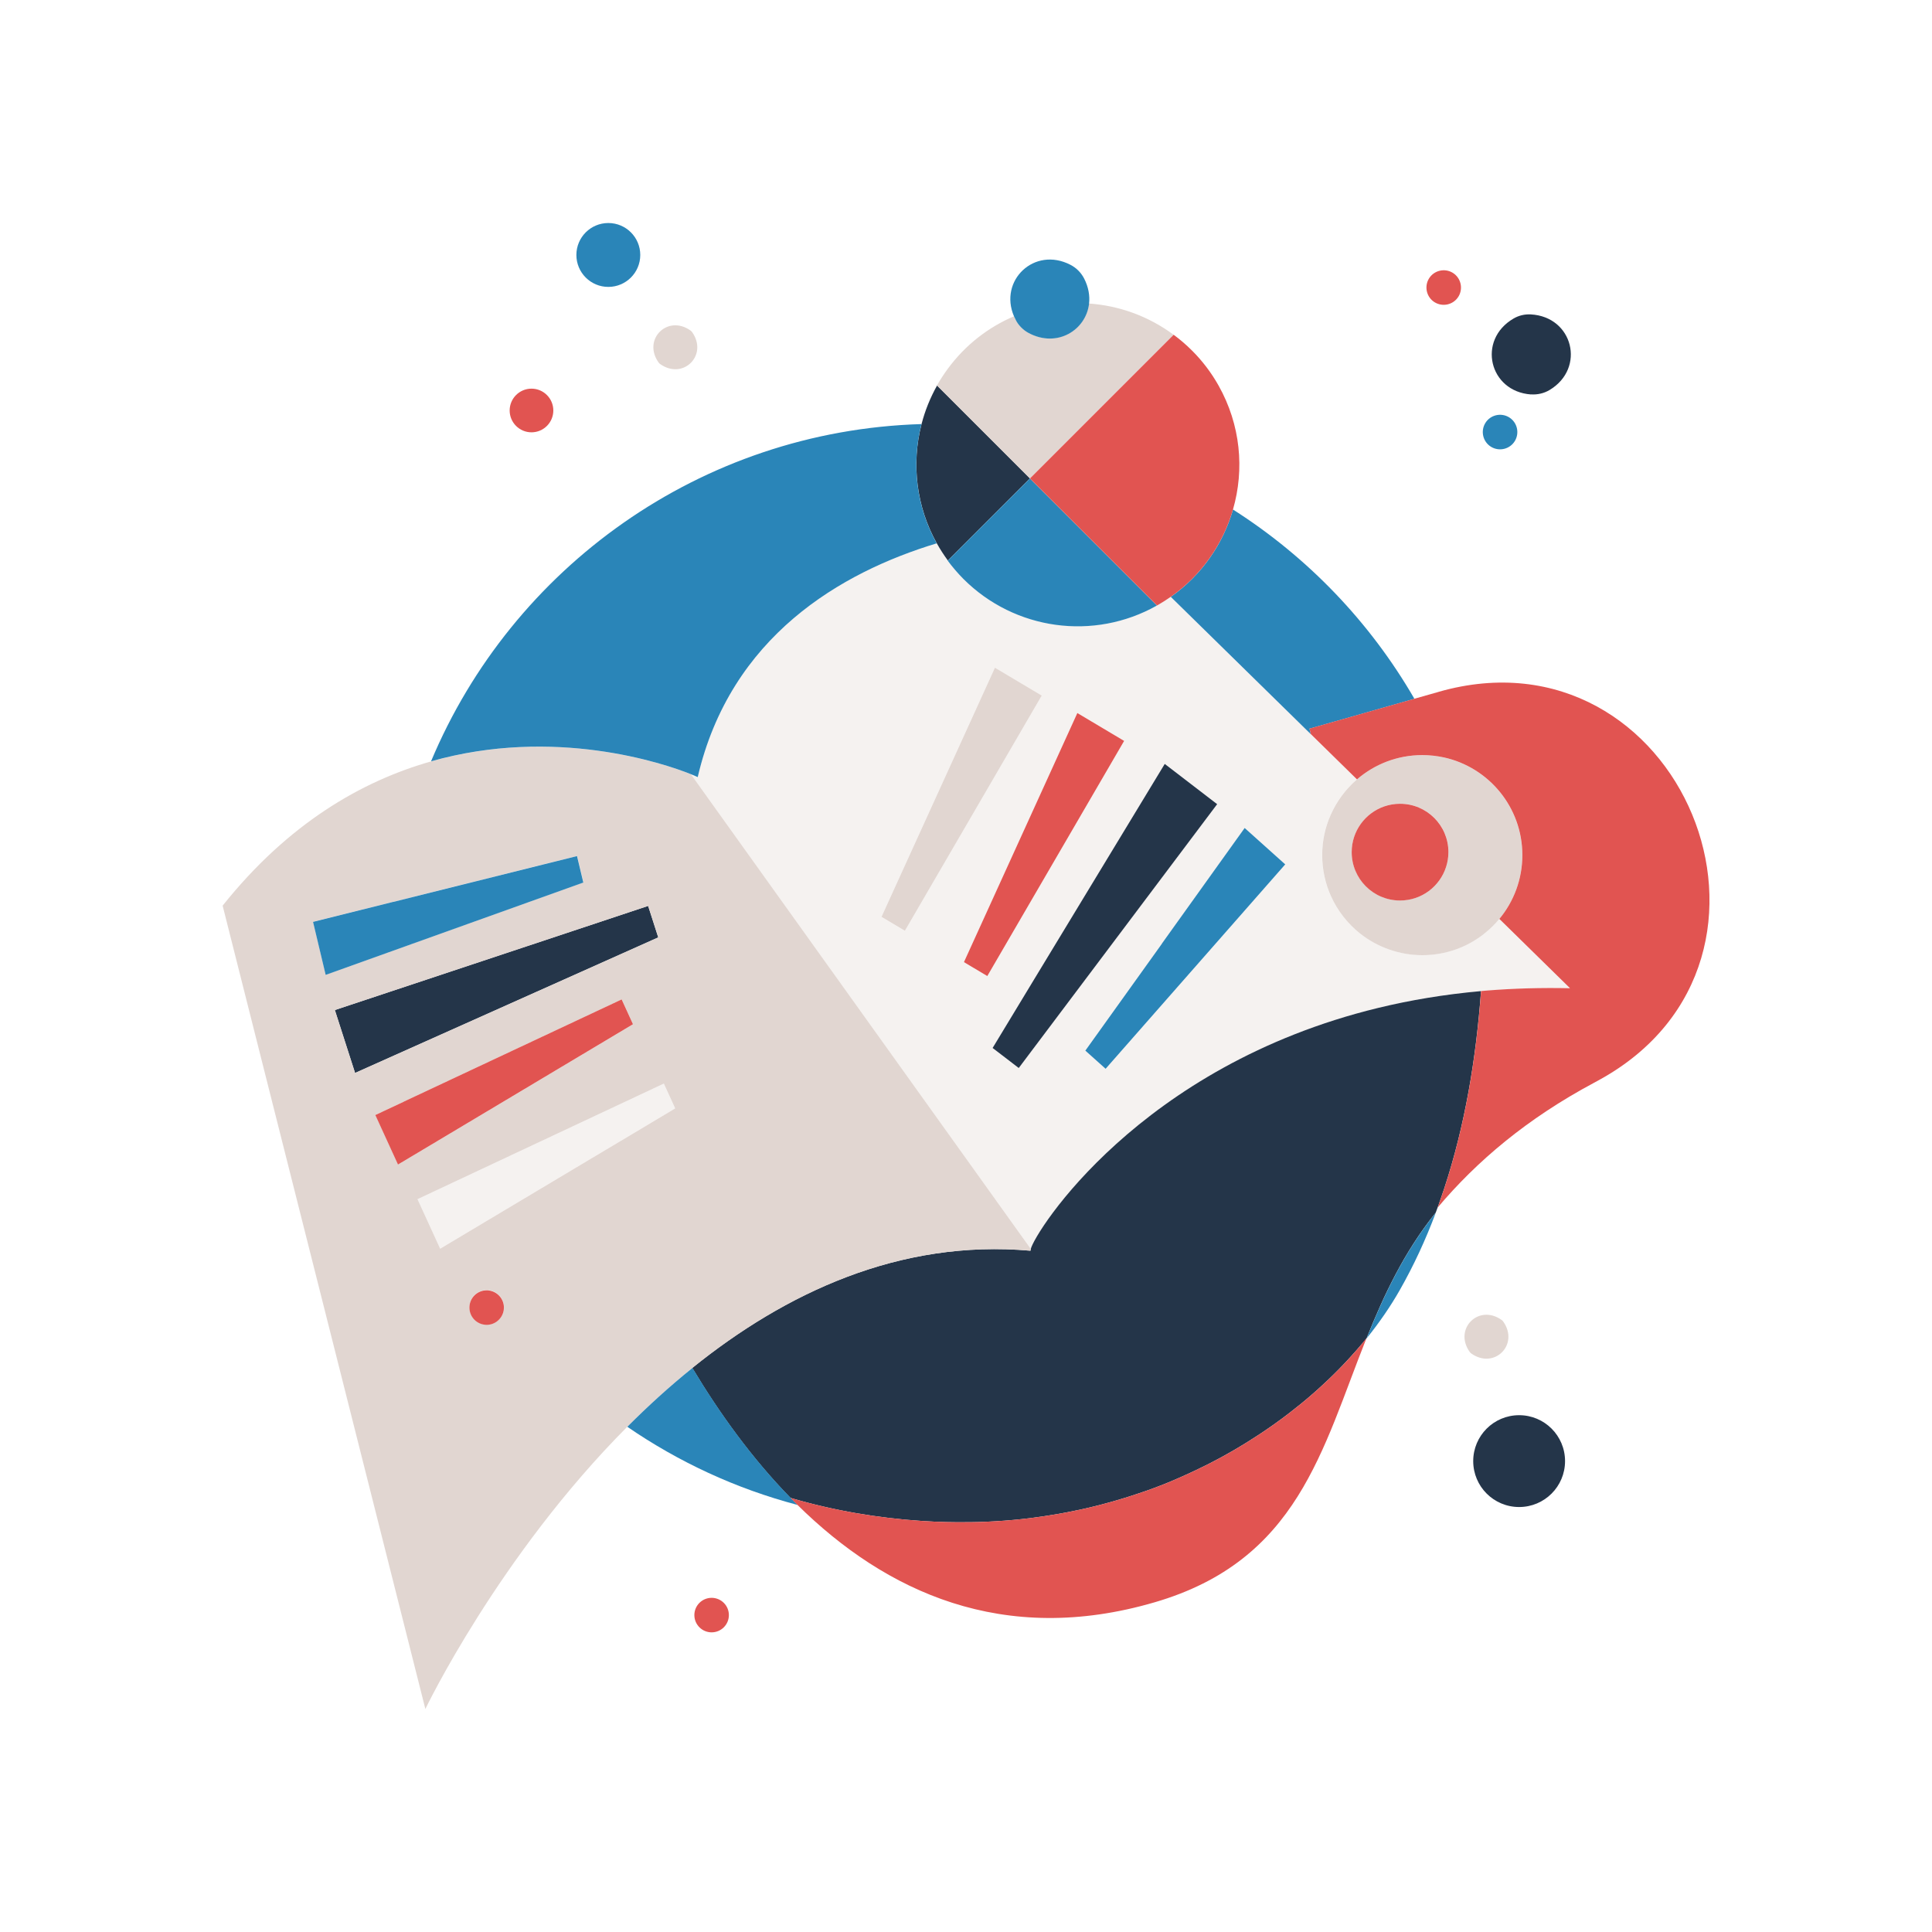 <?xml version="1.0" encoding="UTF-8"?><svg id="_Ñëîé_1" xmlns="http://www.w3.org/2000/svg" viewBox="0 0 300 300"><defs><style>.cls-1{fill:#f5f2f0;}.cls-2{fill:#e1d6d1;}.cls-3{fill:#2a85b8;}.cls-4{fill:#243549;}.cls-5{fill:#e15451;}</style></defs><path class="cls-1" d="M232.8,142.7c-.61,.73-1.28,1.41-2.01,2.01-.13,.11-.27,.22-.4,.32-2.63,2.06-5.95,3.28-9.55,3.28s-7.03-1.27-9.69-3.39c-1.91-1.53-3.46-3.5-4.48-5.76-.88-1.95-1.37-4.11-1.37-6.38s.47-4.35,1.32-6.26c.94-2.13,2.34-4,4.07-5.5l-7.16-7.02-21.75-21.33c-.68,.48-1.4,.93-2.14,1.35h0c-9.8,5.51-22.08,3.83-30.03-4.12-.89-.89-1.71-1.84-2.45-2.85l4.25-4.25s0,0,0,0l-4.25,4.25c-.64-.86-1.21-1.76-1.72-2.68-14.86,4.5-32.02,14.43-37.11,36.3,0,0-.37-.18-1.07-.46l47.26,66,5.55,7.75c.65-2.68,16.85-28.44,53.94-37.45,4.94-1.2,10.26-2.1,15.95-2.61,.34-.03,.68-.06,1.03-.09,4.07-.33,8.32-.46,12.78-.35l-10.97-10.76Zm-95.93-.33l17.61-38.68,7.27,4.33-21.25,36.52-3.63-2.16Zm12.81,7.03l17.61-38.68,7.27,4.33-21.25,36.52-3.63-2.16Zm8.51,16.44l-2.11-1.62-1.96-1.5,2.33-3.85,4.11-6.79,20.29-33.47,8.14,6.25-18.34,24.39-12.47,16.58Zm13.49,.11l-3.15-2.82,11.89-16.6,12.86-17.96,6.3,5.65-8.09,9.21-19.8,22.53Zm-68.61,2.31l1.76,3.85-6.49,3.88-5.87,3.5-21.54,12.86-2.59,1.55-3.52-7.69,2.51-1.18,23.4-10.98,3.69-1.73,8.65-4.06Z"/><path class="cls-4" d="M229.97,153.9c-.77,10.5-2.5,20.9-5.71,30.64,0,0,0,0,0,0-.17,.51-.34,1.02-.52,1.52-.06,.18-.12,.36-.19,.54-.06,.17-.12,.34-.18,.52-.05,.14-.1,.27-.15,.41-.09,.25-.18,.51-.28,.76,0,0,0,0,0,0-4.91,6.12-8.07,12.83-10.74,19.52,0,0,0,0,0,0h0s-.02,.02-.03,.03c-.18,.23-.37,.45-.56,.68-.07,.08-.14,.16-.21,.24-.13,.16-.26,.31-.39,.46-.08,.1-.16,.19-.25,.29-.12,.14-.24,.28-.37,.42-.09,.1-.18,.2-.27,.3-.12,.13-.24,.27-.36,.4-.09,.1-.19,.21-.28,.31-.12,.13-.24,.26-.36,.39-.1,.1-.2,.21-.29,.31-.12,.13-.25,.26-.37,.39-.1,.1-.2,.21-.3,.31-.13,.13-.25,.26-.38,.39-.1,.1-.2,.21-.31,.31-.13,.13-.26,.26-.39,.39-.1,.1-.2,.2-.31,.3-.14,.13-.27,.26-.41,.4-.1,.1-.2,.19-.31,.29-.14,.14-.29,.27-.44,.41-.1,.09-.19,.18-.29,.27-.17,.15-.33,.3-.5,.46-.08,.07-.16,.15-.24,.22-.25,.22-.5,.45-.76,.67-.04,.04-.09,.07-.13,.11-.21,.19-.43,.37-.65,.56-.09,.08-.19,.16-.28,.24-.17,.14-.34,.28-.51,.42-.11,.09-.22,.18-.33,.27-.16,.13-.32,.26-.48,.38-.12,.09-.24,.19-.35,.28-.15,.12-.31,.24-.47,.37-.12,.1-.25,.19-.37,.29-.15,.12-.31,.24-.47,.36-.13,.1-.25,.19-.38,.29-.16,.12-.31,.23-.47,.35-.13,.09-.26,.19-.39,.28-.16,.12-.32,.23-.48,.35-.13,.09-.26,.19-.39,.28-.16,.12-.33,.23-.49,.34-.13,.09-.26,.18-.39,.27-.17,.12-.34,.23-.51,.35-.13,.09-.26,.17-.39,.26-.18,.12-.36,.24-.55,.36-.12,.08-.24,.16-.37,.24-.21,.14-.42,.27-.63,.4-.1,.06-.19,.12-.29,.19-.31,.19-.62,.39-.93,.58-.08,.05-.16,.1-.24,.14-.24,.14-.47,.29-.71,.43-.12,.07-.25,.14-.37,.22-.2,.11-.39,.23-.59,.34-.14,.08-.28,.16-.41,.23-.19,.11-.37,.21-.56,.32-.15,.08-.29,.16-.44,.24-.18,.1-.37,.2-.55,.3-.15,.08-.3,.16-.45,.24-.18,.1-.37,.19-.56,.29-.15,.08-.31,.16-.46,.24-.19,.09-.37,.19-.56,.28-.16,.08-.31,.16-.47,.23-.19,.09-.38,.18-.57,.28-.16,.08-.31,.15-.47,.23-.19,.09-.39,.18-.58,.27-.16,.07-.31,.15-.47,.22-.2,.09-.4,.18-.6,.27-.15,.07-.31,.14-.46,.21-.21,.09-.43,.19-.64,.28-.14,.06-.29,.13-.43,.19-.25,.11-.5,.21-.76,.32-.11,.05-.22,.09-.33,.14-.36,.15-.72,.29-1.09,.44-.12,.05-.23,.09-.35,.13-.25,.1-.51,.2-.76,.29-.15,.06-.3,.11-.46,.17-.22,.08-.44,.16-.67,.24-.16,.06-.33,.12-.5,.17-.21,.08-.43,.15-.64,.22-.17,.06-.34,.12-.52,.17-.21,.07-.42,.14-.63,.21-.18,.06-.35,.11-.53,.17-.21,.07-.42,.13-.63,.2-.18,.06-.36,.11-.54,.16-.21,.06-.42,.13-.64,.19-.18,.05-.36,.11-.54,.16-.21,.06-.43,.12-.65,.18-.18,.05-.36,.1-.55,.15-.22,.06-.44,.12-.66,.18-.18,.05-.36,.09-.54,.14-.23,.06-.46,.11-.69,.17-.18,.04-.35,.09-.53,.13-.24,.06-.49,.11-.73,.17-.16,.04-.33,.08-.49,.11-.3,.07-.6,.13-.9,.19-.11,.02-.23,.05-.34,.07-.41,.08-.82,.17-1.23,.25-.15,.03-.29,.05-.44,.08-.27,.05-.54,.1-.82,.15-.18,.03-.35,.06-.53,.09-.25,.04-.49,.08-.74,.12-.19,.03-.38,.06-.57,.09-.24,.04-.48,.07-.71,.11-.19,.03-.39,.06-.59,.08-.24,.03-.47,.06-.71,.1-.2,.03-.4,.05-.6,.08-.24,.03-.47,.06-.71,.08-.2,.02-.4,.05-.61,.07-.24,.03-.47,.05-.71,.07-.2,.02-.41,.04-.61,.06-.24,.02-.48,.04-.72,.06-.2,.02-.41,.03-.61,.05-.25,.02-.49,.04-.74,.05-.2,.01-.4,.03-.6,.04-.25,.02-.51,.03-.77,.04-.2,.01-.39,.02-.59,.03-.27,.01-.55,.02-.83,.03-.18,0-.36,.01-.54,.02-.36,.01-.72,.02-1.08,.02-.1,0-.19,0-.29,0h0c-2.38,.04-4.8-.02-7.27-.18-6.87-.45-13.78-1.61-20.5-3.59-5.95-6.09-11.02-13.12-15.25-20.18,14.4-11.61,32.13-20.01,52.5-18.2,0,0,.02-.08,.06-.25,.65-2.68,16.85-28.44,53.94-37.45,4.94-1.2,10.26-2.1,15.95-2.61Zm5.92,65.85c-3.94,0-7.13,3.19-7.13,7.13s3.19,7.13,7.13,7.13,7.13-3.19,7.13-7.13-3.19-7.13-7.13-7.13Zm1.85-158.51c1.02,.07,2.04-.17,2.91-.7,5.59-3.38,3.62-11.36-2.95-11.72-.94-.05-1.88,.17-2.69,.65-5.68,3.32-3.79,11.32,2.72,11.78Zm-90.57,25.8l4.25-4.25,8.51-8.51h0s0,0,0,0h0s-8.27-8.27-8.27-8.27l-6.15-6.15s0,0,0,0c-1.07,1.91-1.88,3.92-2.41,5.98-1.61,6.2-.8,12.85,2.36,18.52,.51,.92,1.09,1.81,1.72,2.68ZM60.39,154.05l-8.4,2.79,3.14,9.77,6.15-2.75,40.93-18.3-1.57-4.89-40.25,13.38Zm93.73,8.67l1.96,1.5,2.11,1.62,12.47-16.58,18.34-24.39-8.14-6.25-20.29,33.47-4.11,6.79-2.33,3.85Z"/><path class="cls-2" d="M233.42,205.21c2.53,3.57-1.39,7.49-4.96,4.96-.1-.07-.18-.15-.25-.25-2.53-3.57,1.39-7.49,4.96-4.96,.1,.07,.18,.15,.25,.25ZM102.51,56.53c3.57,2.53,7.49-1.39,4.96-4.96-.07-.1-.15-.18-.25-.25-3.57-2.53-7.49,1.39-4.96,4.96,.07,.1,.15,.18,.25,.25Zm52.02,129.68l5.55,7.75c-.04,.16-.06,.25-.06,.25-20.37-1.81-38.1,6.59-52.5,18.2-3.58,2.88-6.95,5.96-10.11,9.13-20.01,20.1-31.36,43.83-31.36,43.83l-31.48-124.74c10.2-12.78,21.62-19.35,32.37-22.4,19.13-5.43,36.13,.3,40.34,1.99l47.26,66Zm-103.94-34.85l9.82-3.52,30.19-10.82-.98-4.11-28.55,7.12-12.45,3.11,1.96,8.23Zm4.55,15.25l6.15-2.75,40.93-18.3-1.57-4.89-40.25,13.38-8.4,2.79,3.14,9.77Zm6.67,14.22l3.17-1.89,33.32-19.9-1.76-3.85-33.85,15.88-4.4,2.06,3.52,7.69Zm16.42,22.6c.02-.13,.03-.27,.03-.41,0-1.35-1-2.47-2.3-2.66-.13-.02-.25-.03-.38-.03-1.48,0-2.68,1.2-2.68,2.68s1.2,2.68,2.68,2.68c1.34,0,2.46-.99,2.65-2.28Zm14.25-23.94l5.87-3.5,6.49-3.88-1.76-3.85-8.65,4.06-3.69,1.73-23.4,10.98-2.51,1.18,3.52,7.69,2.59-1.55,21.54-12.86ZM159.71,51.68c-.83-.45-1.51-1.13-1.96-1.96-.11-.2-.21-.41-.3-.61-3.97,1.7-7.55,4.44-10.29,8.17-.61,.83-1.17,1.69-1.67,2.58h0s0,0,0,0l6.15,6.15,8.27,8.27,6.05-6.05,16.26-16.26h0c-3.98-2.94-8.54-4.52-13.13-4.84-.48,4.08-4.95,6.94-9.4,4.54Zm70.69,93.36c-2.63,2.06-5.95,3.28-9.55,3.28s-7.03-1.27-9.69-3.39c-1.91-1.53-3.46-3.5-4.48-5.76-.88-1.95-1.37-4.11-1.37-6.38s.47-4.35,1.32-6.26c.94-2.13,2.34-4,4.07-5.5,2.72-2.35,6.27-3.77,10.14-3.77,1.15,0,2.27,.13,3.35,.36,6.97,1.53,12.19,7.74,12.19,15.17,0,3.77-1.34,7.22-3.57,9.91-.61,.73-1.28,1.41-2.01,2.01-.13,.11-.27,.22-.4,.32Zm-20.5-12.73c0,4.15,3.36,7.51,7.51,7.51,3.35,0,6.18-2.19,7.15-5.22,.23-.72,.36-1.49,.36-2.29,0-4.15-3.36-7.51-7.51-7.51-.85,0-1.67,.14-2.43,.4-2.95,1.01-5.08,3.81-5.08,7.11Zm-73.02,10.06l3.63,2.16,21.25-36.52-7.27-4.33-17.61,38.68Z"/><path class="cls-3" d="M203.34,113.15l.21,.86-21.75-21.33c4.81-3.38,8.12-8.22,9.66-13.56,11.59,7.38,21.28,17.47,28.17,29.39l-16.29,4.64Zm-43.41-38.85l6.05-6.05s0,0,0,0l-6.05,6.05h0Zm-52.41,138.12c-3.58,2.88-6.95,5.96-10.11,9.13,7.95,5.46,16.87,9.62,26.45,12.14-.37-.36-.73-.73-1.09-1.1-5.95-6.09-11.02-13.12-15.25-20.18Zm115.43-24.12c.1-.25,.19-.51,.28-.76,0,0,0,0,0,0-.09,.25-.18,.51-.28,.76Zm-5.61,12.05c2.19-3.85,4.05-7.88,5.61-12.05-4.91,6.12-8.07,12.83-10.74,19.52,2-2.48,3.72-4.99,5.13-7.47ZM143.08,65.85c-34.34,1.03-63.58,22.35-76.15,52.37,19.13-5.43,36.13,.3,40.34,1.99,.7,.28,1.07,.46,1.07,.46,5.09-21.87,22.25-31.8,37.11-36.3-3.16-5.67-3.97-12.31-2.36-18.52Zm-48.62-21.3c2.74,0,4.96-2.22,4.96-4.96s-2.22-4.96-4.96-4.96-4.96,2.22-4.96,4.96,2.22,4.96,4.96,4.96Zm139.87,20.25c-1.27-.77-2.92-.37-3.69,.89-.77,1.27-.37,2.92,.89,3.69,1.27,.77,2.92,.37,3.69-.89,.77-1.27,.37-2.92-.89-3.69Zm-54.68,29.23s0,0,0,0l-13.3-13.3-6.43-6.43h0s-8.51,8.51-8.51,8.51c0,0,0,0,0,0l-4.25,4.25c.75,1.01,1.57,1.96,2.45,2.85,7.96,7.95,20.23,9.64,30.03,4.12h0Zm-118.59,46.01l-12.45,3.11,1.96,8.23,9.82-3.52,30.19-10.82-.98-4.11-28.55,7.12Zm119.36,6.5l-11.89,16.6,3.15,2.82,19.8-22.53,8.09-9.21-6.3-5.65-12.86,17.96Zm-22.67-96.8c.45,.83,1.13,1.51,1.96,1.96,4.45,2.39,8.93-.46,9.4-4.54,.14-1.23-.08-2.58-.77-3.92-.47-.91-1.21-1.65-2.12-2.12-5.59-2.9-11.17,2.43-8.76,8.01,.09,.2,.19,.41,.3,.61Z"/><path class="cls-5" d="M78.25,203.03c0,.14-.01,.27-.03,.41-.2,1.29-1.31,2.28-2.65,2.28-1.48,0-2.68-1.2-2.68-2.68s1.2-2.68,2.68-2.68c.13,0,.26,0,.38,.03,1.3,.19,2.3,1.3,2.3,2.66Zm96.31-87.98l-7.27-4.33-17.61,38.68,3.63,2.16,21.25-36.52Zm-92.03-47.92c1.87,0,3.39-1.52,3.39-3.39s-1.52-3.39-3.39-3.39-3.39,1.52-3.39,3.39,1.52,3.39,3.39,3.39Zm140.25-20.19c1.27,.77,2.92,.37,3.69-.89s.37-2.92-.89-3.69-2.92-.37-3.69,.89c-.77,1.27-.37,2.92,.89,3.69Zm-62.85,27.35l6.43,6.43,13.3,13.3s0,0,0,0c.74-.42,1.46-.87,2.14-1.35,4.81-3.38,8.12-8.22,9.66-13.56,1.8-6.23,1.19-13.14-2.24-19.24-1.12-1.99-2.51-3.83-4.13-5.44-.89-.89-1.84-1.71-2.85-2.45h0s0,0,0,0l-16.26,16.26-6.05,6.05h0s0,0,0,0h0ZM62.68,171.08l-4.4,2.06,3.52,7.69,3.17-1.89,33.32-19.9-1.76-3.85-33.85,15.88Zm162.23-38.76c0-4.15-3.36-7.51-7.51-7.51-.85,0-1.67,.14-2.43,.4-2.95,1.01-5.08,3.81-5.08,7.11,0,4.15,3.36,7.51,7.51,7.51,3.35,0,6.18-2.19,7.15-5.22,.23-.72,.36-1.49,.36-2.29Zm-114.41,115.79c-1.48,0-2.68,1.2-2.68,2.68s1.2,2.68,2.68,2.68,2.68-1.2,2.68-2.68-1.2-2.68-2.68-2.68ZM223.4,107.43l-3.77,1.07-16.29,4.64,.21,.86,7.16,7.02c2.72-2.35,6.27-3.77,10.14-3.77,1.15,0,2.27,.13,3.35,.36,6.97,1.53,12.19,7.74,12.19,15.17,0,3.77-1.34,7.22-3.57,9.91l10.97,10.76c-4.46-.1-8.71,.03-12.78,.35-.34,.03-.69,.06-1.03,.09-.77,10.5-2.5,20.9-5.71,30.64-.17,.51-.34,1.02-.52,1.52-.06,.18-.12,.36-.19,.54-.06,.17-.12,.34-.18,.52-.05,.14-.1,.27-.15,.41,0,0,0,0,0,0,6.07-7.2,13.85-13.81,24.29-19.39,.29-.16,.59-.32,.88-.48,34.12-18.84,12.49-70.91-24.99-60.23Zm-11.78,101.09c-.07,.08-.14,.16-.21,.24-.13,.16-.26,.31-.39,.46-.08,.1-.16,.19-.25,.29-.12,.14-.24,.28-.37,.42-.09,.1-.18,.2-.27,.3-.12,.13-.24,.27-.36,.4-.09,.1-.19,.21-.28,.31-.12,.13-.24,.26-.36,.39-.1,.1-.2,.21-.29,.31-.12,.13-.25,.26-.37,.39-.1,.1-.2,.21-.3,.31-.13,.13-.25,.26-.38,.39-.1,.1-.2,.21-.31,.31-.13,.13-.26,.26-.39,.39-.1,.1-.2,.2-.31,.3-.14,.13-.27,.26-.41,.4-.1,.1-.2,.19-.31,.29-.14,.14-.29,.27-.44,.41-.1,.09-.19,.18-.29,.27-.17,.15-.33,.3-.5,.46-.08,.07-.16,.15-.24,.22-.25,.22-.5,.45-.76,.67-.04,.04-.09,.07-.13,.11-.21,.19-.43,.37-.65,.56-.09,.08-.19,.16-.28,.24-.17,.14-.34,.28-.51,.42-.11,.09-.22,.18-.33,.27-.16,.13-.32,.26-.48,.38-.12,.09-.24,.19-.35,.28-.15,.12-.31,.24-.47,.37-.12,.1-.25,.19-.37,.29-.15,.12-.31,.24-.47,.36-.13,.1-.25,.19-.38,.29-.16,.12-.31,.23-.47,.35-.13,.09-.26,.19-.39,.28-.16,.12-.32,.23-.48,.35-.13,.09-.26,.19-.39,.28-.16,.12-.33,.23-.49,.34-.13,.09-.26,.18-.39,.27-.17,.12-.34,.23-.51,.35-.13,.09-.26,.17-.39,.26-.18,.12-.36,.24-.55,.36-.12,.08-.24,.16-.37,.24-.21,.14-.42,.27-.63,.4-.1,.06-.19,.12-.29,.19-.31,.19-.62,.39-.93,.58-.08,.05-.16,.1-.24,.14-.24,.14-.47,.29-.71,.43-.12,.07-.25,.14-.37,.22-.2,.11-.39,.23-.59,.34-.14,.08-.28,.16-.41,.23-.19,.11-.37,.21-.56,.32-.15,.08-.29,.16-.44,.24-.18,.1-.37,.2-.55,.3-.15,.08-.3,.16-.45,.24-.18,.1-.37,.19-.56,.29-.15,.08-.31,.16-.46,.24-.19,.09-.37,.19-.56,.28-.16,.08-.31,.16-.47,.23-.19,.09-.38,.18-.57,.28-.16,.08-.31,.15-.47,.23-.19,.09-.39,.18-.58,.27-.16,.07-.31,.15-.47,.22-.2,.09-.4,.18-.6,.27-.15,.07-.31,.14-.46,.21-.21,.09-.43,.19-.64,.28-.14,.06-.29,.13-.43,.19-.25,.11-.5,.21-.76,.32-.11,.05-.22,.09-.33,.14-.36,.15-.72,.29-1.09,.44-.12,.05-.23,.09-.35,.13-.25,.1-.51,.2-.76,.29-.15,.06-.3,.11-.46,.17-.22,.08-.44,.16-.67,.24-.16,.06-.33,.12-.5,.17-.21,.08-.43,.15-.64,.22-.17,.06-.34,.12-.52,.17-.21,.07-.42,.14-.63,.21-.18,.06-.35,.11-.53,.17-.21,.07-.42,.13-.63,.2-.18,.06-.36,.11-.54,.16-.21,.06-.42,.13-.64,.19-.18,.05-.36,.11-.54,.16-.21,.06-.43,.12-.65,.18-.18,.05-.36,.1-.55,.15-.22,.06-.44,.12-.66,.18-.18,.05-.36,.09-.54,.14-.23,.06-.46,.11-.69,.17-.18,.04-.35,.09-.53,.13-.24,.06-.49,.11-.73,.17-.16,.04-.33,.08-.49,.11-.3,.07-.6,.13-.9,.19-.11,.02-.23,.05-.34,.07-.41,.08-.82,.17-1.23,.25-.15,.03-.29,.05-.44,.08-.27,.05-.54,.1-.82,.15-.18,.03-.35,.06-.53,.09-.25,.04-.49,.08-.74,.12-.19,.03-.38,.06-.57,.09-.24,.04-.48,.07-.71,.11-.19,.03-.39,.06-.59,.08-.24,.03-.47,.06-.71,.1-.2,.03-.4,.05-.6,.08-.24,.03-.47,.06-.71,.08-.2,.02-.4,.05-.61,.07-.24,.03-.47,.05-.71,.07-.2,.02-.41,.04-.61,.06-.24,.02-.48,.04-.72,.06-.2,.02-.41,.03-.61,.05-.25,.02-.49,.04-.74,.05-.2,.01-.4,.03-.6,.04-.25,.02-.51,.03-.77,.04-.2,.01-.39,.02-.59,.03-.27,.01-.55,.02-.83,.03-.18,0-.36,.01-.54,.02-.36,.01-.72,.02-1.08,.02-.1,0-.19,0-.29,0-2.38,.04-4.8-.02-7.27-.18-6.87-.45-13.78-1.61-20.5-3.59,.36,.37,.73,.74,1.09,1.1,13.69,13.5,31.94,21.98,55.43,15.12,22.32-6.51,26-23.7,32.91-41,0,.01-.02,.02-.03,.03-.18,.23-.37,.45-.56,.68Z"/></svg>